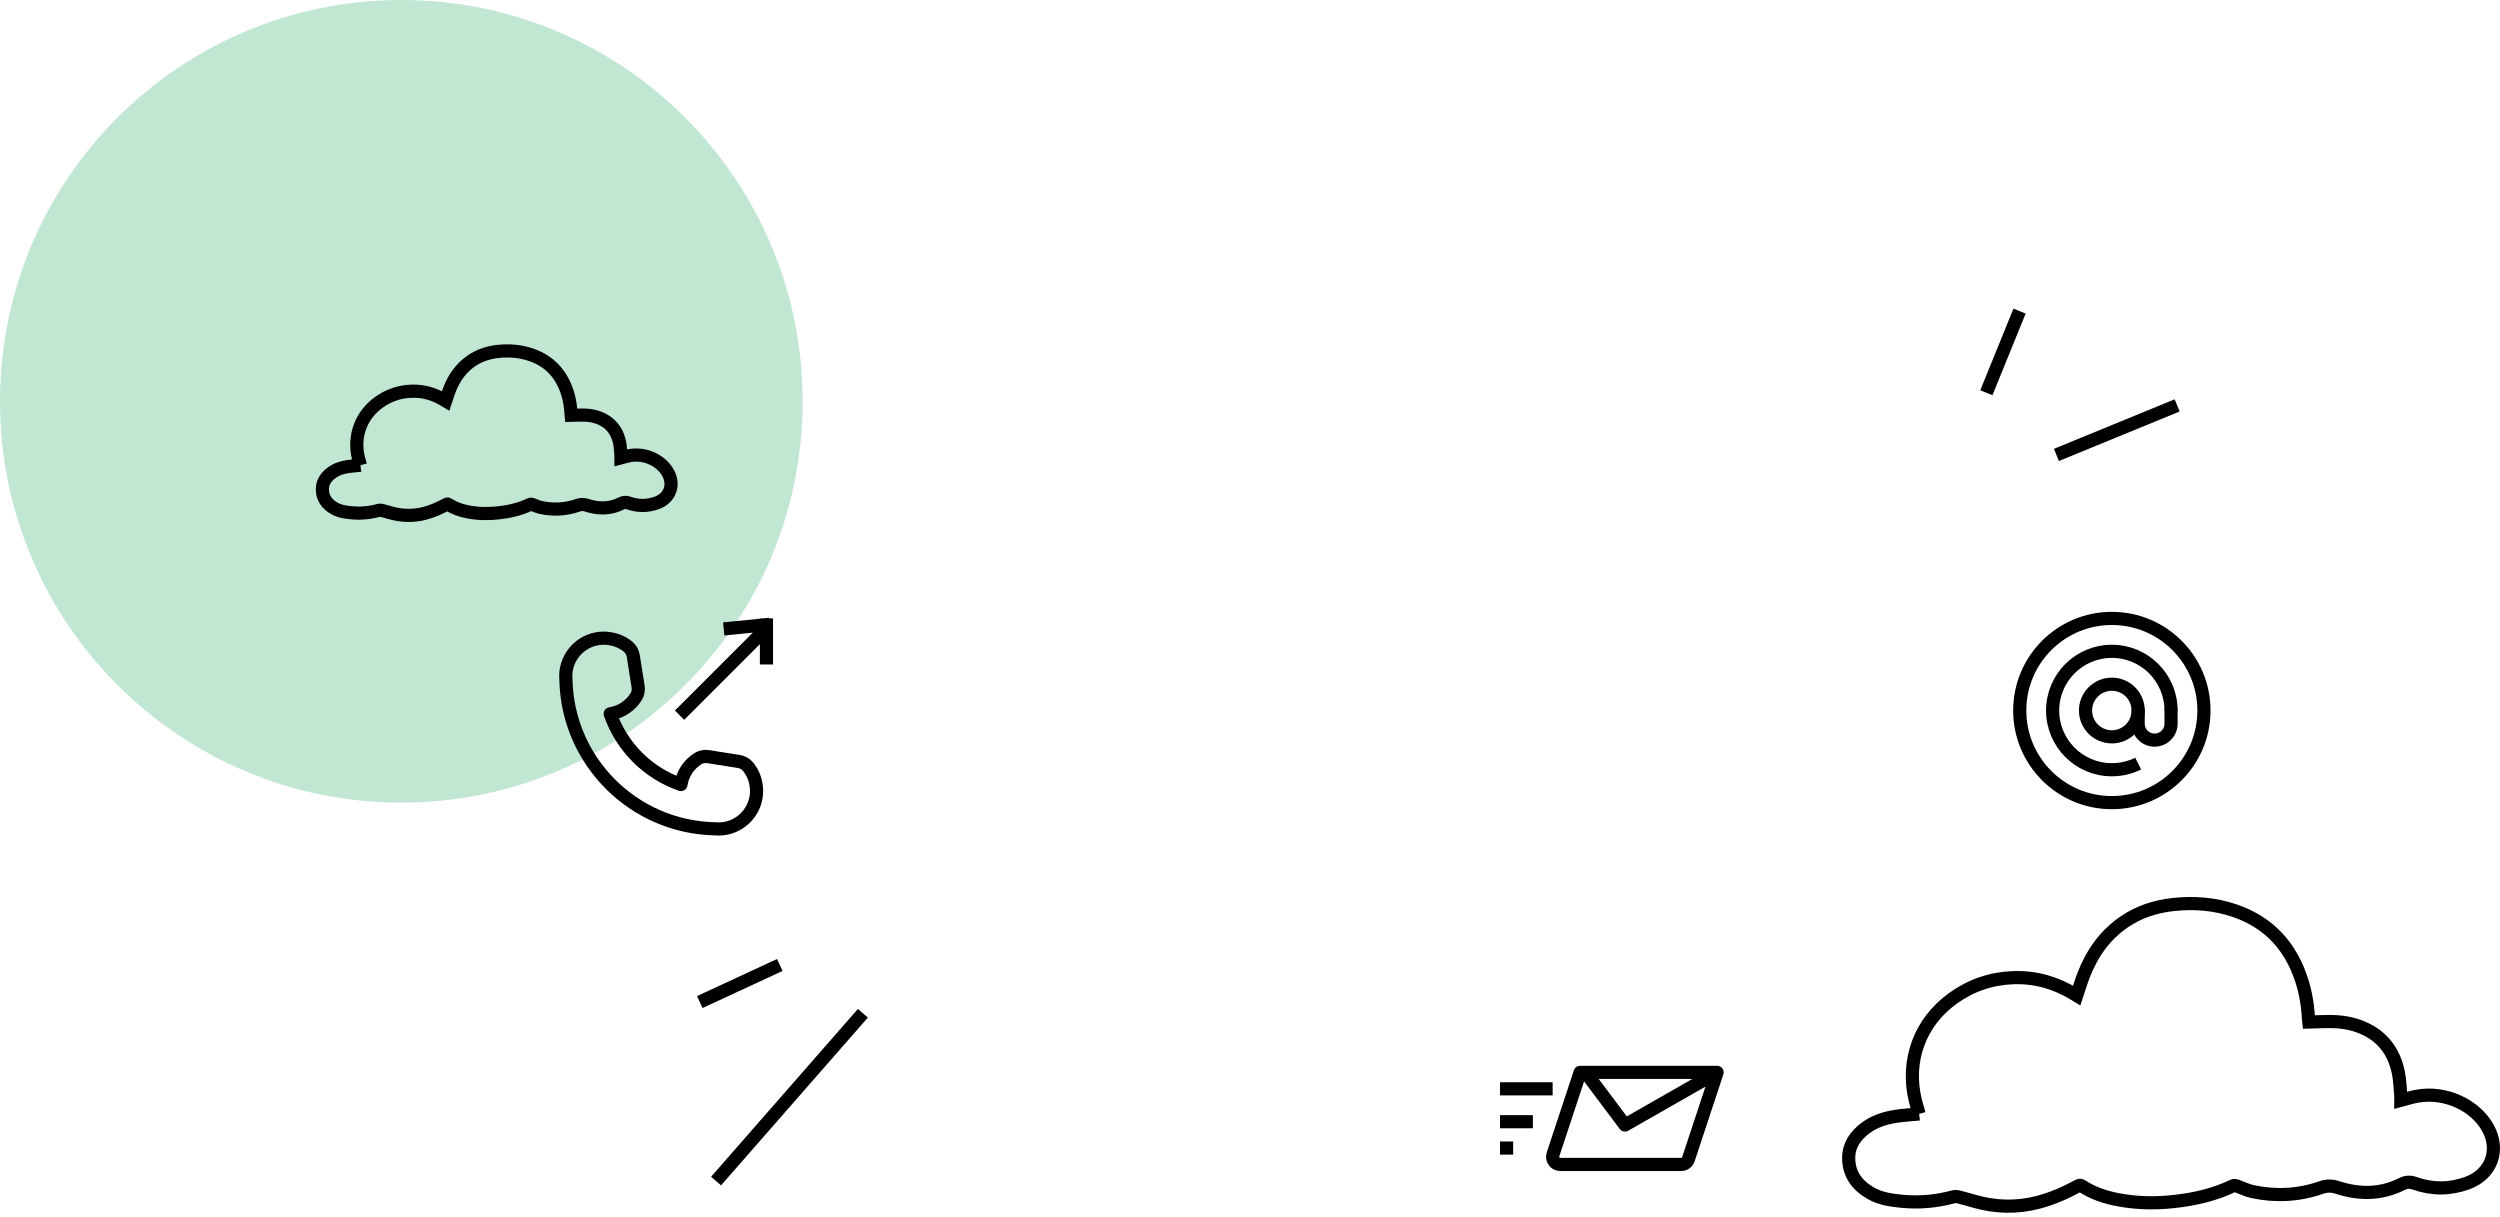 <svg xmlns="http://www.w3.org/2000/svg" xmlns:xlink="http://www.w3.org/1999/xlink" width="380" height="185" viewBox="0 0 380 185">
    <defs>
        <path id="vt9gl9hesa" d="M61 122c33.689 0 61-27.31 61-61S94.689 0 61 0C27.31 0 0 27.31 0 61s27.31 61 61 61z"/>
    </defs>
    <g fill="none" fill-rule="evenodd">
        <g>
            <g transform="translate(24 -794) translate(-24 794)">
                <use fill="#C1E6D2" xlink:href="#vt9gl9hesa"/>
                <path stroke="#000" stroke-width="2" d="M54.79 70.718c-.107-.38-.224-.745-.313-1.116-.79-3.279.375-6.464 3.088-8.43 1.492-1.08 3.158-1.65 4.99-1.71 1.812-.058 3.482.423 5.023 1.38l.165.1c.19-.566.355-1.13.566-1.678.694-1.801 1.752-3.327 3.356-4.42 1.2-.82 2.538-1.259 3.97-1.419 1.752-.196 3.477-.062 5.148.522 2.803.979 4.585 2.964 5.478 5.8.337 1.072.496 2.175.55 3.296.002.036.01.072.011.085.679-.014 1.35-.056 2.02-.036.98.028 1.928.234 2.807.695 1.443.757 2.24 2.002 2.549 3.579.117.598.129 1.218.184 1.829.012.137.001.276.001.406.464-.122.9-.27 1.35-.35 2.364-.414 4.766.76 5.799 2.6 1.037 1.85.297 3.861-1.68 4.582-1.441.524-2.895.532-4.338.013-.379-.136-.687-.115-1.05.069-1.715.867-3.494.866-5.283.28-.47-.154-.879-.155-1.345.008-1.852.648-3.749.743-5.661.327-.451-.098-.875-.32-1.315-.474-.078-.028-.188-.036-.259-.002-1.508.729-3.11 1.1-4.76 1.29-1.578.183-3.15.162-4.713-.14-1.056-.205-2.066-.537-2.971-1.143-.127-.085-.211-.044-.317.014-1.045.57-2.126 1.049-3.28 1.35-1.762.46-3.514.408-5.259-.098-.428-.125-.856-.248-1.288-.357-.122-.03-.265-.04-.384-.008-1.39.38-2.801.513-4.235.375-.898-.086-1.797-.212-2.591-.674-1.112-.645-1.818-1.59-1.803-2.94.012-1.04.563-1.815 1.359-2.42.743-.566 1.605-.844 2.509-.984.59-.092 1.19-.125 1.786-.185l.136-.016M291.705 169.315c-.198-.699-.412-1.37-.578-2.053-1.462-6.034.693-11.894 5.711-15.51 2.757-1.988 5.84-3.039 9.227-3.148 3.35-.108 6.438.778 9.287 2.54l.305.185c.35-1.042.657-2.082 1.047-3.09 1.283-3.314 3.24-6.122 6.205-8.133 2.22-1.507 4.692-2.315 7.34-2.61 3.24-.36 6.43-.114 9.52.96 5.183 1.802 8.477 5.455 10.128 10.673.623 1.971.918 4.002 1.018 6.064.003.067.017.133.02.157 1.255-.027 2.496-.103 3.734-.067 1.813.052 3.566.431 5.192 1.28 2.667 1.392 4.142 3.683 4.712 6.584.217 1.102.24 2.242.34 3.366.023.252.003.508.003.747.857-.224 1.665-.498 2.496-.643 4.37-.763 8.813 1.397 10.722 4.784 1.918 3.402.55 7.104-3.107 8.429-2.664.965-5.353.98-8.02.025-.7-.25-1.27-.212-1.942.126-3.17 1.595-6.46 1.593-9.769.516-.87-.283-1.624-.286-2.486.015-3.424 1.192-6.932 1.367-10.468.602-.833-.18-1.618-.588-2.431-.873-.145-.05-.348-.067-.479-.004-2.789 1.341-5.75 2.025-8.801 2.375-2.919.335-5.826.297-8.716-.26-1.951-.376-3.82-.987-5.493-2.101-.235-.156-.39-.081-.585.025-1.932 1.049-3.932 1.93-6.065 2.484-3.259.848-6.498.75-9.725-.181-.791-.229-1.583-.455-2.382-.656-.225-.056-.489-.075-.71-.015-2.57.699-5.179.943-7.83.69-1.661-.158-3.322-.39-4.792-1.24-2.055-1.187-3.362-2.924-3.333-5.409.023-1.915 1.041-3.34 2.513-4.455 1.373-1.04 2.968-1.551 4.639-1.81 1.092-.169 2.2-.23 3.302-.34.077-.007.154-.017.251-.029"/>
                <g stroke="#000" stroke-linejoin="round" stroke-width="2">
                    <path stroke-linecap="round" d="M5.795 3c.329 0 .648.03.955.093 1.022.147 1.95.581 2.715 1.205.433.352.706.865.793 1.416l.732 4.628c.086.549-.017 1.118-.315 1.587-.86 1.355-2.274 2.313-3.925 2.57 1.744 5.027 5.724 9.007 10.75 10.75.258-1.65 1.216-3.063 2.57-3.925.47-.297 1.04-.4 1.588-.314l4.628.732c.551.087 1.063.36 1.416.793.624.764 1.057 1.691 1.205 2.715.063.307.093.626.093.955.01 3.005-2.278 5.477-5.2 5.775-.195.01-.39.02-.597.02-.204 0-.399-.01-.594-.02C10.268 31.682.318 21.732.02 9.39.01 9.197 0 9 0 8.796c0-.205.01-.4.02-.595C.318 5.276 2.79 2.99 5.795 3z" transform="translate(86 94)"/>
                    <path stroke-linecap="square" d="M25 1.5L30 1M30.5 6L30.5 1M30 2L18 14" transform="translate(86 94)"/>
                </g>
                <g stroke="#000" stroke-linejoin="round" stroke-width="2">
                    <path stroke-linecap="round" d="M28 14c0 7.732-6.268 14-14 14S0 21.732 0 14 6.268 0 14 0s14 6.268 14 14z" transform="translate(307 94)"/>
                    <path stroke-linecap="round" d="M18 14c0 2.209-1.79 4-4 4-2.209 0-4-1.791-4-4 0-2.21 1.791-4 4-4 2.21 0 4 1.79 4 4z" transform="translate(307 94)"/>
                    <path d="M18 22.064c-1.205.6-2.563.936-4 .936-4.97 0-9-4.03-9-9s4.03-9 9-9 9 4.03 9 9" transform="translate(307 94)"/>
                    <path stroke-linecap="round" d="M23 16c0 .818-.393 1.544-1 2-.418.314-.937.5-1.5.5-1.38 0-2.5-1.12-2.5-2.5M23 14L23 16M18 14L18 16" transform="translate(307 94)"/>
                </g>
                <g stroke="#000" stroke-linejoin="round" stroke-width="2">
                    <path d="M0 11.5L2 11.5M0 7.5L5 7.5M0 2.5L8 2.5" transform="translate(228 163)"/>
                    <path stroke-linecap="round" d="M33 0H12.18L8.06 12.465C7.81 13.22 8.369 14 9.159 14h18.38c.499 0 .94-.32 1.098-.798L33 0zM13 0L19 8M33 0L19 8" transform="translate(228 163)"/>
                </g>
                <path stroke="#000" stroke-linecap="square" stroke-width="2" d="M313.5 68.768L330 62M109.5 178.768L130.5 154.768M107.276 151.892L117.62 147.096M306.595 48.213L302.301 58.775"/>
            </g>
        </g>
    </g>
</svg>
